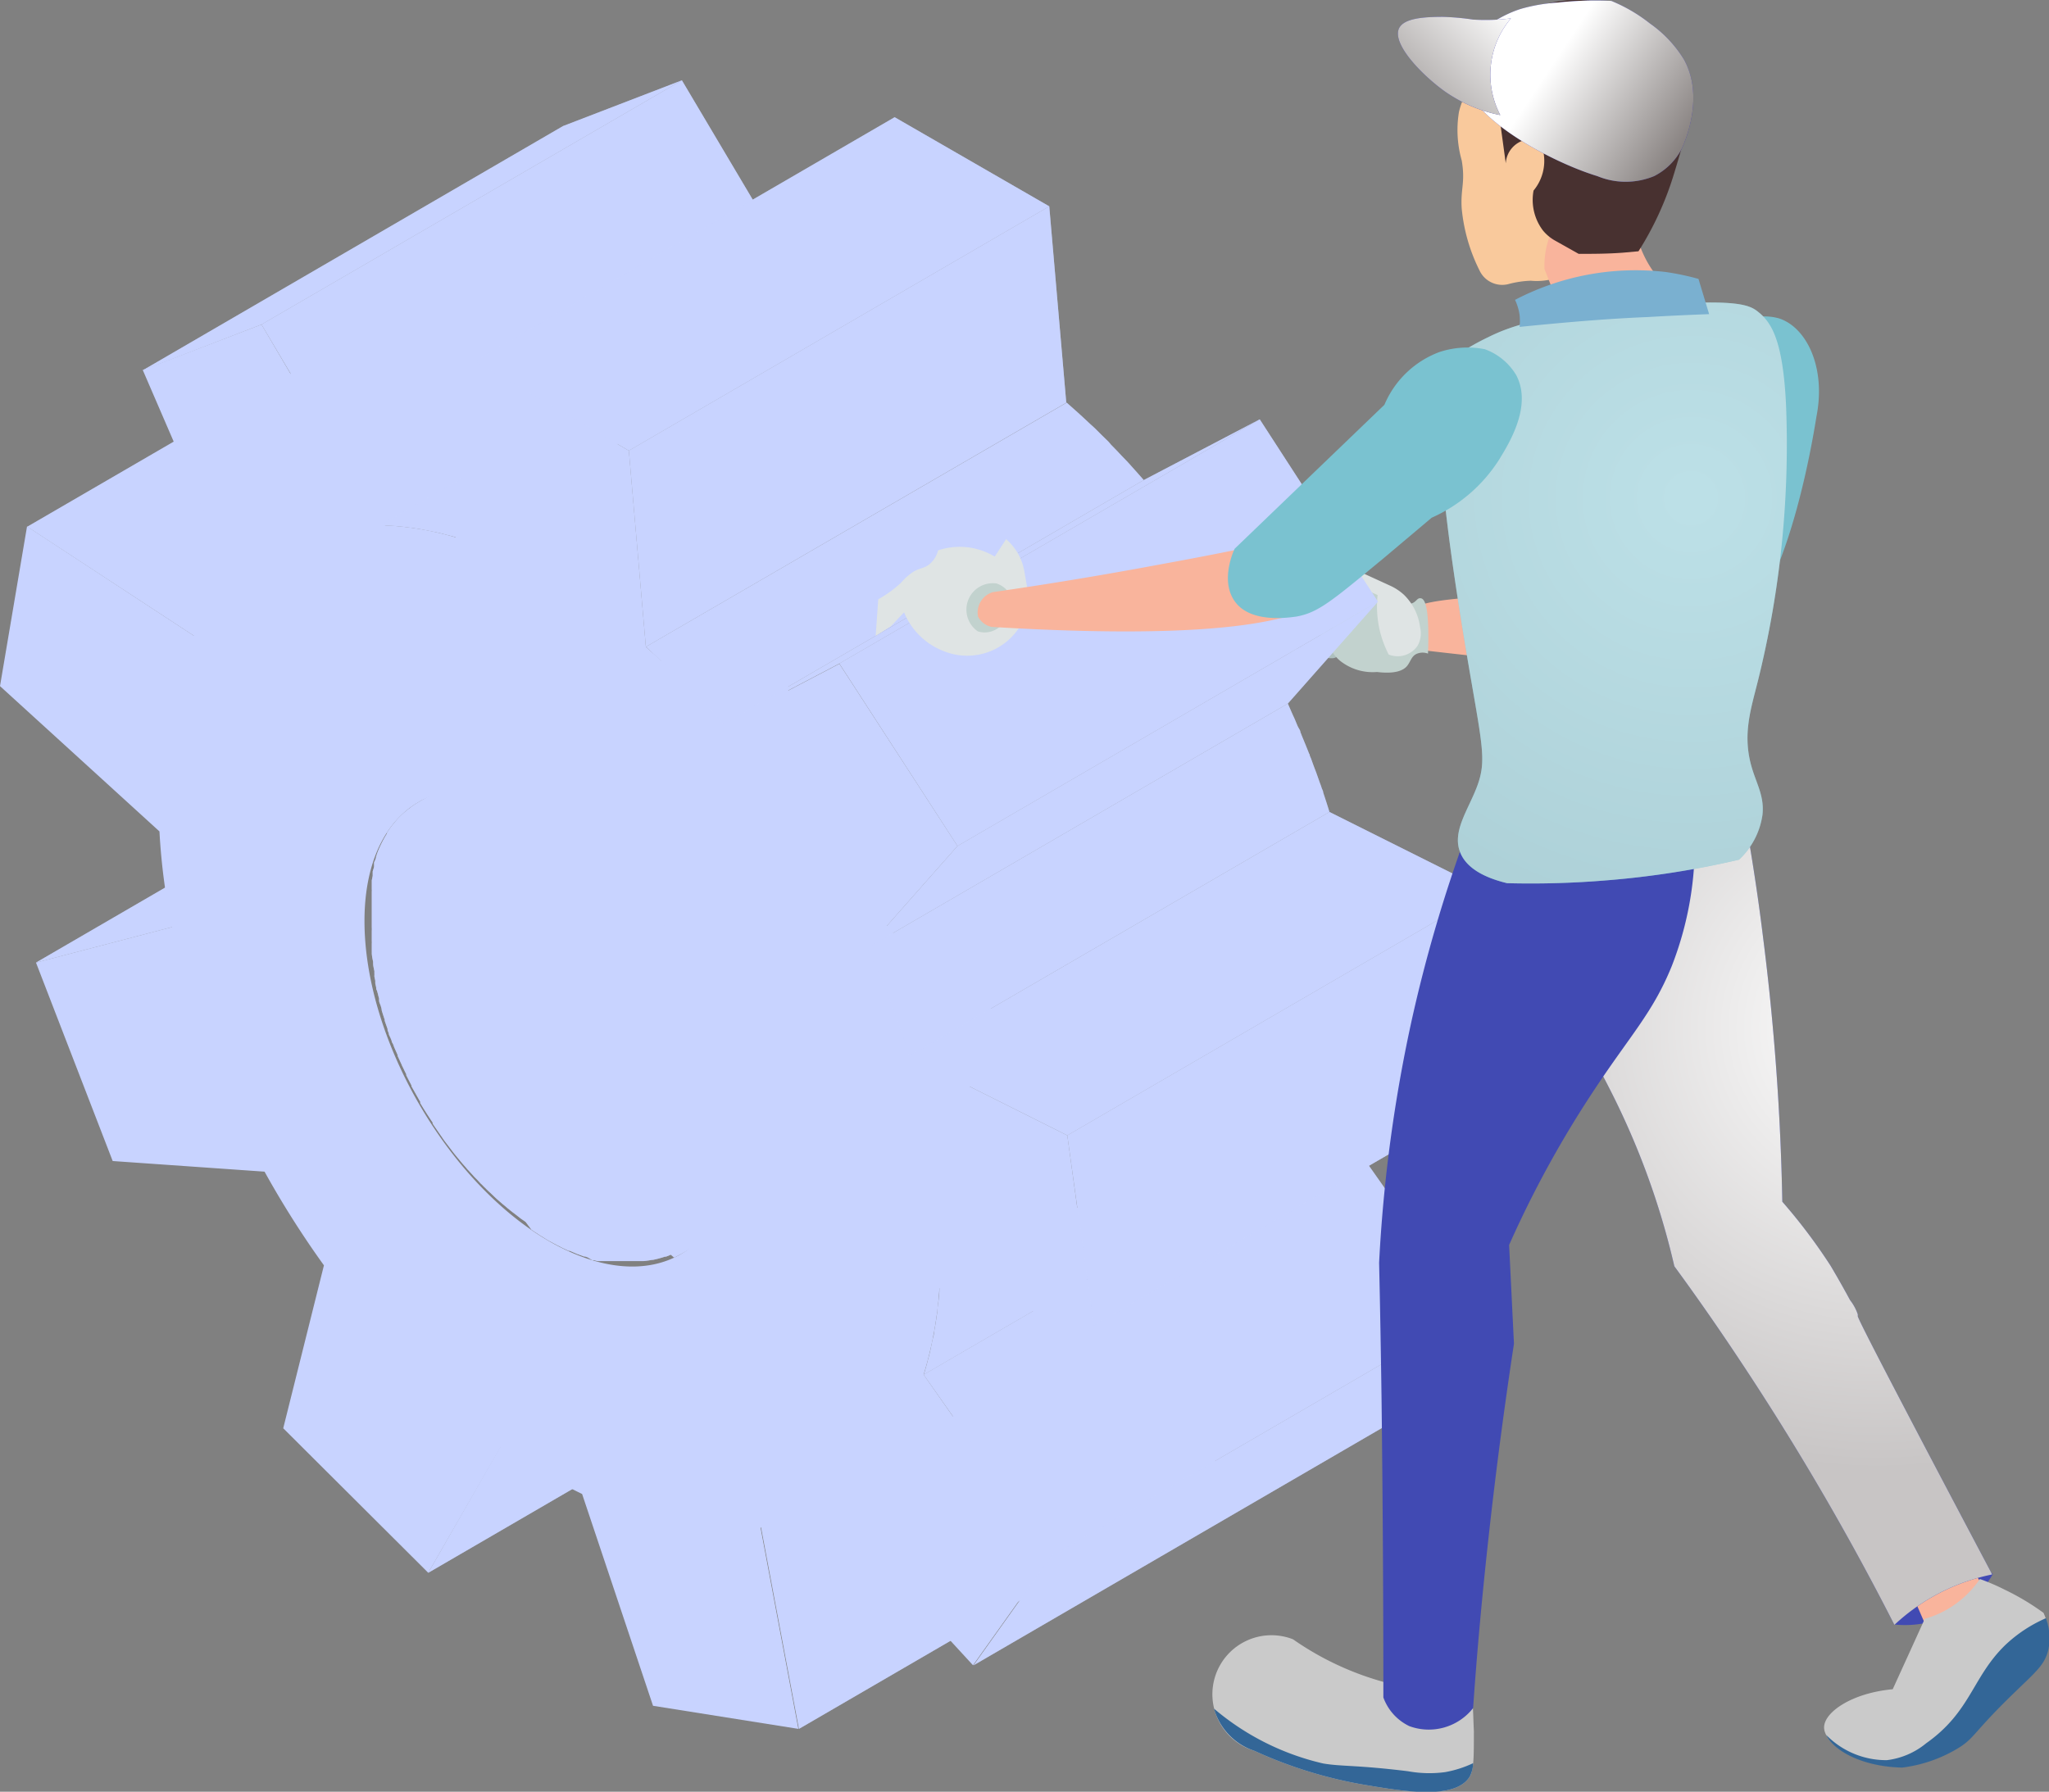 <svg xmlns="http://www.w3.org/2000/svg" xmlns:xlink="http://www.w3.org/1999/xlink" viewBox="0 0 134.92 118.01" width="134.92" height="118.01"><rect x="0" y="0" width="134.92" height="118.01" fill="#808080" stroke="none"/><defs><style>.a{isolation:isolate;}.b{fill:#f9b49c;}.c{fill:#c2d2ce;}.d{fill:#aec0bf;}.e{fill:#dfe4e4;}.f{fill:#7ac2d0;}.g{fill:#c8d3ff;}.h,.j,.t{opacity:0.5;}.h,.i,.n,.r,.s,.t{mix-blend-mode:multiply;}.i{opacity:0.3;}.j{mix-blend-mode:soft-light;}.k{fill:#414ab3;}.l{fill:#cacaca;}.m{fill:#336697;}.n{fill:url(#a);}.o{fill:#f9c99c;}.p{fill:#483130;}.q{fill:#413eb3;}.r{fill:url(#b);}.s{fill:url(#c);}.t{fill:url(#d);}.u{fill:#7ab0d0;}</style><radialGradient id="a" cx="123.61" cy="67.68" r="29.1" gradientUnits="userSpaceOnUse"><stop offset="0" stop-color="#fff"/><stop offset="1" stop-color="#c8c5c5"/></radialGradient><linearGradient id="b" x1="758.1" y1="30.24" x2="767.47" y2="40.62" gradientTransform="translate(-639.37 163.48) rotate(-14.42)" gradientUnits="userSpaceOnUse"><stop offset="0" stop-color="#fff"/><stop offset="1" stop-color="#5b5351"/></linearGradient><linearGradient id="c" x1="756.06" y1="26.2" x2="741.7" y2="34.95" xlink:href="#b"/><radialGradient id="d" cx="111.35" cy="32.81" r="51.69" xlink:href="#a"/></defs><g class="a"><path class="b" d="M109.85,40.19a3.17,3.17,0,0,1-.54-2.22c-1.48.25-3.66.58-6.32.86-6.44.68-10.09.44-10.54,1.86-.12.4,0,1,1,2.11,2.86.33,6.46.73,10.57,1.15a18.62,18.62,0,0,0,3.34.07,18.1,18.1,0,0,0,5.15-1.16.92.92,0,0,0,.11-.52C112.5,41.42,110.75,41.36,109.85,40.19Z"/><path class="c" d="M90.17,39l-3.29-1.36L83,38.4a1.34,1.34,0,0,0,.51.44,2.17,2.17,0,0,0,1.43,0c.44-.07,1-.18,1.64-.33a8.77,8.77,0,0,0,1.25.84c.67.38,1,.56,1.46.44A1.44,1.44,0,0,0,90.17,39Z"/><path class="d" d="M88.86,39.83l-3.08-.69-3.22.69a1.61,1.61,0,0,0,.55.48A2.31,2.31,0,0,0,85.23,40l.81.25c1.45.43,2.18.64,2.56.29A.93.93,0,0,0,88.86,39.83Z"/><path class="d" d="M88.67,41.19,85.78,41l-2.19,1.17a2.3,2.3,0,0,0,.69.11c.7,0,.92-.33,1.5-.48,1.11-.28,1.75.53,2.42.11A1.14,1.14,0,0,0,88.67,41.19Z"/><path class="d" d="M88.23,42.39l-2.89.37-1.13.73a.92.92,0,0,0,.55.44c.39.07.58-.32,1.1-.55,1-.44,1.8.27,2.23-.18A.89.89,0,0,0,88.23,42.39Z"/><path class="c" d="M90.36,38.88c-.59-.19-1.33-.33-1.72,0s-.16.6-.37,1.39c-.26,1-.69,1.19-.83,1.65a1,1,0,0,0,0,.36,2.43,2.43,0,0,0,1,1.39,3.44,3.44,0,0,0,2.23.59c1.24.15,1.77-.12,2-.42s.28-.65.65-.79a1,1,0,0,1,.71,0c.1-2.8-.15-3.57-.45-3.64s-.29.28-.73.36-.5,0-1.78-.67Z"/><path class="e" d="M93.51,41.33a3.61,3.61,0,0,0-1.07-2.16,3.45,3.45,0,0,0-.87-.58l-3.12-1.43a1.38,1.38,0,0,0,.26,1c.15.19.31.27,1,.59l1,.44a7.11,7.11,0,0,0,.18,2.49,7.39,7.39,0,0,0,.55,1.43,1.59,1.59,0,0,0,1.91-.59A1.66,1.66,0,0,0,93.51,41.33Z"/><path class="f" d="M114.44,21.32a3.48,3.48,0,0,1,2.7-.35c1.83.59,3.1,3.25,2.47,6.45-.3,1.87-2.32,14.22-6.92,15.13a3.47,3.47,0,0,1-2.82-.47c-1.09-1-.82-3-.59-4.23C110.3,32.25,113.37,24.1,114.44,21.32Z"/><path class="g" d="M44.39,82.83l.46-.24L72.53,66.5a4,4,0,0,1-.46.24l-.16.07-.32.13-.12,0a5,5,0,0,1-.78.21h-.06l-.57.09h-.2l-.38,0h-.22l-.31,0h-.26l-.26,0-.29,0-.24,0-.32-.06-.21,0L67,67,66.81,67l-.37-.11-.17-.06-.54-.2h0l-.56-.24L65,66.25l-.4-.2-.2-.1-.53-.29-.61-.37h0l-.58-.38-.19-.14c-.13-.09-.26-.18-.38-.28l-.23-.17L61.5,64l-.25-.2-.32-.27-.25-.22-.31-.28-.25-.23c-.1-.1-.21-.2-.31-.31l-.23-.22c-.11-.11-.22-.22-.32-.34l-.21-.21-.37-.41-.14-.15c-.17-.2-.34-.39-.5-.59l-.1-.12L57.55,60l-.45-.6L57,59.33l-.69-1-.12-.18c-.28-.43-.56-.86-.82-1.3l-.1-.17c-.18-.31-.35-.62-.52-.94a3.9,3.9,0,0,1-.19-.35L54.4,55l-.25-.51a1.42,1.42,0,0,1-.08-.18c-.11-.22-.21-.45-.31-.68,0,0,0-.11-.08-.17L53.47,53a2.44,2.44,0,0,0-.1-.24l-.18-.49a1.8,1.8,0,0,1-.08-.21c-.08-.21-.15-.42-.23-.62a.19.19,0,0,0,0-.08c-.08-.24-.16-.47-.23-.71l-.06-.22c0-.16-.1-.32-.14-.49s0-.18-.07-.26-.08-.31-.11-.46a2.68,2.68,0,0,1-.07-.27c0-.15-.06-.31-.1-.46s0-.16,0-.25-.07-.39-.1-.59c0,0,0-.07,0-.1,0-.23-.07-.46-.1-.69a1.11,1.11,0,0,0,0-.19c0-.17,0-.34,0-.5a1.64,1.64,0,0,0,0-.23l0-.47a1.55,1.55,0,0,0,0-.22c0-.22,0-.44,0-.66s0-.45,0-.67c0-.06,0-.12,0-.18l0-.45,0-.25c0-.12,0-.25,0-.37a2.34,2.34,0,0,0,0-.26l.06-.34.06-.29c0-.09,0-.19.07-.29s0-.22.08-.33l.08-.26.12-.38.08-.21c.08-.21.17-.42.26-.62l0-.06c.13-.26.26-.51.41-.75l0-.06a6,6,0,0,1,.4-.55,1.47,1.47,0,0,1,.1-.13,4.58,4.58,0,0,1,.42-.46l0,0c.16-.15.33-.29.5-.42l.12-.09a3.9,3.9,0,0,1,.54-.36h0L27.56,52.83a5.07,5.07,0,0,0-.54.36l-.13.1a6.4,6.4,0,0,0-.49.42l0,0a4.58,4.58,0,0,0-.42.46l-.1.12a5.66,5.66,0,0,0-.4.56h0l0,.05a6.79,6.79,0,0,0-.41.75.08.08,0,0,0,0,0v0a5.76,5.76,0,0,0-.26.62l0,0a.88.88,0,0,1-.05.15c0,.13-.08.26-.13.39l0,.11s0,.1,0,.15-.06.22-.09.33l0,.14,0,.15-.06.29,0,.15,0,.18c0,.09,0,.18,0,.27a.68.68,0,0,1,0,.14c0,.07,0,.15,0,.23l0,.25s0,.07,0,.1,0,.23,0,.35,0,.12,0,.18v0c0,.19,0,.39,0,.59v0c0,.18,0,.37,0,.55v.11a1.55,1.55,0,0,1,0,.22c0,.08,0,.17,0,.26s0,.13,0,.2,0,.16,0,.24a.76.76,0,0,1,0,.15c0,.11,0,.23,0,.34s0,.13,0,.19a.13.13,0,0,1,0,.06c0,.21.05.41.09.62h0a.43.43,0,0,0,0,.11c0,.16.05.33.08.49a.44.44,0,0,1,0,.1,1.84,1.84,0,0,1,0,.25l.06.29c0,.06,0,.11,0,.17l.06.27c0,.07,0,.13.05.2l.07.25a2.68,2.68,0,0,0,.07.27l0,.13c0,.12.07.24.11.36l.06.22,0,.06c.06.21.13.42.2.63v0s0,0,0,.07l.19.54,0,.09a1.8,1.8,0,0,1,.08.21c0,.1.08.2.11.29a1.67,1.67,0,0,1,.08.2c0,.08.07.16.1.23l.06.17.15.34.08.18,0,.06.27.59,0,0a.89.89,0,0,0,.08.17c.07.15.14.3.22.45l0,.07.19.37.15.29s0,0,0,.06l.53.94.05.08a.41.41,0,0,1,0,.09c.26.44.54.87.82,1.29,0,0,0,.05,0,.08a.44.44,0,0,1,.08.11l.69,1h0l.06.08.45.59,0,0c.11.15.23.29.35.44l.11.13h0c.15.19.31.37.47.55l0,0a1.07,1.07,0,0,0,.14.16l.32.35.05.06.21.21.23.25.09.08a2.5,2.5,0,0,0,.23.23c.06.07.13.13.2.2l.11.1.25.24.17.16.14.12.25.22.16.13.16.14.25.2.13.1.21.16.23.18.09.07.29.2L35,81l0,0,.52.34h0l0,0,.48.3.12.07.39.21.15.08.2.1.15.08.25.12.17.08.07,0,.49.21h0l.47.17.07,0,.17.06L39,83l.12,0,.22.06.16,0,.18,0,.21,0,.11,0,.21,0,.24,0h.08l.21,0,.26,0h.79l.38,0h.2a5.58,5.58,0,0,0,.57-.08H43a6.9,6.9,0,0,0,.78-.21l.07,0,0,0,.32-.13Z"/><polygon class="g" points="30.05 47.32 2.37 63.4 11.32 61.06 39 44.97 30.05 47.32"/><polygon class="g" points="32.97 95.25 28.2 103.59 55.88 87.5 60.65 79.17 32.97 95.25"/><polygon class="g" points="29.48 18.61 1.8 34.69 12.81 41.9 40.49 25.81 29.48 18.61"/><polygon class="g" points="75.31 31.62 47.63 47.71 55.27 43.7 82.95 27.62 75.31 31.62"/><polygon class="g" points="63.05 55.72 57.12 62.43 84.8 46.34 90.73 39.63 63.05 55.72"/><polygon class="g" points="77.8 84.54 50.12 100.62 52.61 113.87 80.29 97.78 77.8 84.54"/><polygon class="g" points="44.9 5.29 17.22 21.37 25.06 34.59 52.74 18.5 44.9 5.29"/><polygon class="g" points="88.5 74.45 60.82 90.54 69.23 102.49 96.91 86.4 88.5 74.45"/><polygon class="g" points="69.09 13.59 41.41 29.68 42.53 42.6 70.21 26.52 69.09 13.59"/><polygon class="g" points="87.54 53.48 59.86 69.56 70.28 74.78 97.96 58.69 87.54 53.48"/><g class="h"><path class="g" d="M44.39,82.83l.46-.24L72.53,66.5a4,4,0,0,1-.46.24l-.16.07-.32.13-.12,0a5,5,0,0,1-.78.21h-.06l-.57.09h-.2l-.38,0h-.22l-.31,0h-.26l-.26,0-.29,0-.24,0-.32-.06-.21,0L67,67,66.81,67l-.37-.11-.17-.06-.54-.2h0l-.56-.24L65,66.25l-.4-.2-.2-.1-.53-.29-.61-.37h0l-.58-.38-.19-.14c-.13-.09-.26-.18-.38-.28l-.23-.17L61.5,64l-.25-.2-.32-.27-.25-.22-.31-.28-.25-.23c-.1-.1-.21-.2-.31-.31l-.23-.22c-.11-.11-.22-.22-.32-.34l-.21-.21-.37-.41-.14-.15c-.17-.2-.34-.39-.5-.59l-.1-.12L57.55,60l-.45-.6L57,59.33l-.69-1-.12-.18c-.28-.43-.56-.86-.82-1.3l-.1-.17c-.18-.31-.35-.62-.52-.94a3.9,3.9,0,0,1-.19-.35L54.4,55l-.25-.51a1.42,1.42,0,0,1-.08-.18c-.11-.22-.21-.45-.31-.68,0,0,0-.11-.08-.17L53.47,53a2.44,2.44,0,0,0-.1-.24l-.18-.49a1.8,1.8,0,0,1-.08-.21c-.08-.21-.15-.42-.23-.62a.19.19,0,0,0,0-.08c-.08-.24-.16-.47-.23-.71l-.06-.22c0-.16-.1-.32-.14-.49s0-.18-.07-.26-.08-.31-.11-.46a2.68,2.68,0,0,1-.07-.27c0-.15-.06-.31-.1-.46s0-.16,0-.25-.07-.39-.1-.59c0,0,0-.07,0-.1,0-.23-.07-.46-.1-.69a1.11,1.11,0,0,0,0-.19c0-.17,0-.34,0-.5a1.64,1.64,0,0,0,0-.23l0-.47a1.55,1.55,0,0,0,0-.22c0-.22,0-.44,0-.66s0-.45,0-.67c0-.06,0-.12,0-.18l0-.45,0-.25c0-.12,0-.25,0-.37a2.34,2.34,0,0,0,0-.26l.06-.34.06-.29c0-.09,0-.19.07-.29s0-.22.08-.33l.08-.26.12-.38.08-.21c.08-.21.17-.42.26-.62l0-.06c.13-.26.26-.51.41-.75l0-.06a6,6,0,0,1,.4-.55,1.47,1.47,0,0,1,.1-.13,4.58,4.58,0,0,1,.42-.46l0,0c.16-.15.33-.29.5-.42l.12-.09a3.9,3.9,0,0,1,.54-.36h0L27.56,52.83a5.07,5.07,0,0,0-.54.36l-.13.1a6.4,6.4,0,0,0-.49.42l0,0a4.58,4.58,0,0,0-.42.46l-.1.12a5.66,5.66,0,0,0-.4.56h0l0,.05a6.79,6.79,0,0,0-.41.75.08.08,0,0,0,0,0v0a5.76,5.76,0,0,0-.26.62l0,0a.88.88,0,0,1-.05.15c0,.13-.08.26-.13.39l0,.11s0,.1,0,.15-.06.22-.09.33l0,.14,0,.15-.06.29,0,.15,0,.18c0,.09,0,.18,0,.27a.68.68,0,0,1,0,.14c0,.07,0,.15,0,.23l0,.25s0,.07,0,.1,0,.23,0,.35,0,.12,0,.18v0c0,.19,0,.39,0,.59v0c0,.18,0,.37,0,.55v.11a1.55,1.55,0,0,1,0,.22c0,.08,0,.17,0,.26s0,.13,0,.2,0,.16,0,.24a.76.76,0,0,1,0,.15c0,.11,0,.23,0,.34s0,.13,0,.19a.13.13,0,0,1,0,.06c0,.21.05.41.09.62h0a.43.43,0,0,0,0,.11c0,.16.05.33.08.49a.44.44,0,0,1,0,.1,1.84,1.84,0,0,1,0,.25l.06.29c0,.06,0,.11,0,.17l.06.27c0,.07,0,.13.05.2l.07.25a2.68,2.68,0,0,0,.07.27l0,.13c0,.12.07.24.11.36l.06.22,0,.06c.06.21.13.42.2.63v0s0,0,0,.07l.19.54,0,.09a1.8,1.8,0,0,1,.08.21c0,.1.08.2.11.29a1.67,1.67,0,0,1,.08.2c0,.08.07.16.1.23l.06.17.15.34.08.18,0,.06.27.59,0,0a.89.89,0,0,0,.08.17c.07.15.14.3.22.45l0,.07.19.37.15.29s0,0,0,.06l.53.94.05.08a.41.41,0,0,1,0,.09c.26.44.54.87.82,1.29,0,0,0,.05,0,.08a.44.44,0,0,1,.08.11l.69,1h0l.06.08.45.59,0,0c.11.15.23.29.35.44l.11.13h0c.15.19.31.37.47.55l0,0a1.07,1.07,0,0,0,.14.16l.32.35.05.06.21.21.23.25.09.08a2.5,2.5,0,0,0,.23.23c.06.07.13.13.2.2l.11.1.25.24.17.16.14.12.25.22.16.13.16.14.25.2.13.1.21.16.23.18.09.07.29.2L35,81l0,0,.52.34h0l0,0,.48.3.12.07.39.21.15.08.2.1.15.08.25.12.17.08.07,0,.49.21h0l.47.17.07,0,.17.06L39,83l.12,0,.22.06.16,0,.18,0,.21,0,.11,0,.21,0,.24,0h.08l.21,0,.26,0h.79l.38,0h.2a5.58,5.58,0,0,0,.57-.08H43a6.9,6.9,0,0,0,.78-.21l.07,0,0,0,.32-.13Z"/><polygon class="g" points="30.05 47.32 2.37 63.4 11.32 61.06 39 44.97 30.05 47.32"/><polygon class="g" points="32.97 95.25 28.2 103.59 55.88 87.5 60.65 79.17 32.97 95.25"/><polygon class="g" points="29.48 18.61 1.8 34.69 12.81 41.9 40.49 25.81 29.48 18.61"/><polygon class="g" points="75.31 31.62 47.63 47.71 55.27 43.7 82.95 27.62 75.31 31.62"/><polygon class="g" points="63.05 55.72 57.12 62.43 84.8 46.34 90.73 39.63 63.05 55.72"/><polygon class="g" points="77.8 84.54 50.12 100.62 52.61 113.87 80.29 97.78 77.8 84.54"/><polygon class="g" points="44.9 5.29 17.22 21.37 25.06 34.59 52.74 18.5 44.9 5.29"/><polygon class="g" points="88.5 74.45 60.82 90.54 69.23 102.49 96.91 86.4 88.5 74.45"/><polygon class="g" points="69.09 13.59 41.41 29.68 42.53 42.6 70.21 26.52 69.09 13.59"/><polygon class="g" points="87.54 53.48 59.86 69.56 70.28 74.78 97.96 58.69 87.54 53.48"/></g><path class="g" d="M27.28,34.79l.49.08.72.14.47.1,1.08.28L57.72,19.31c-.27-.08-.55-.16-.82-.22L56.64,19l-.47-.11-.37-.08-.35-.06L55,18.7l-.27,0-.41,0-.52-.06-.2,0-.82,0h0L25.06,34.59l1,.06.52.05Z"/><path class="g" d="M61.86,84.84c0,.52-.09,1-.15,1.52,0,0,0,.07,0,.1-.06.43-.12.84-.2,1.25,0,.17-.06.34-.1.51s-.11.55-.17.81-.11.42-.16.62-.16.6-.25.89L88.5,74.45c0-.13.09-.27.13-.4l.12-.49c.06-.2.11-.4.16-.61a1.8,1.8,0,0,0,0-.19c.05-.21.08-.42.13-.63s.07-.33.1-.5a.51.51,0,0,1,0-.13c.07-.37.12-.75.17-1.13,0,0,0-.06,0-.1h0q.07-.6.12-1.23a2.46,2.46,0,0,0,0-.28Z"/><path class="g" d="M44.85,44.76l.44.43.87.9.3.31c.39.43.79.86,1.17,1.31L75.31,31.62l-.1-.12c-.33-.38-.67-.75-1-1.12l-.06-.06-.3-.31c-.23-.24-.45-.49-.69-.72L73,29.1l-.44-.43-.46-.46-.31-.28-.48-.45-.34-.31-.73-.65L42.53,42.6l1.07,1,.48.44Z"/><path class="g" d="M58.58,65.88l.12.33c.17.43.32.86.48,1.3l.15.45c.19.53.36,1.07.53,1.6L87.54,53.48c-.13-.43-.27-.86-.41-1.28,0-.11-.08-.22-.11-.33s-.11-.3-.16-.45l-.18-.51c-.1-.26-.2-.52-.29-.78s-.09-.22-.13-.33,0-.1-.05-.14c-.16-.41-.33-.82-.5-1.23a1.67,1.67,0,0,0-.08-.2c0-.12-.1-.24-.16-.36s-.18-.44-.28-.65-.26-.59-.39-.88L57.12,62.43c.23.51.46,1,.67,1.53.06.12.11.24.16.36Q58.28,65.1,58.58,65.88Z"/><g class="i"><path class="g" d="M27.28,34.79l.49.08.72.14.47.1,1.08.28L57.72,19.31c-.27-.08-.55-.16-.82-.22L56.64,19l-.47-.11-.37-.08-.35-.06L55,18.7l-.27,0-.41,0-.52-.06-.2,0-.82,0h0L25.06,34.59l1,.06.52.05Z"/><path class="g" d="M61.86,84.84c0,.52-.09,1-.15,1.52,0,0,0,.07,0,.1-.06.43-.12.84-.2,1.25,0,.17-.06.34-.1.51s-.11.55-.17.81-.11.42-.16.62-.16.6-.25.89L88.5,74.45c0-.13.09-.27.13-.4l.12-.49c.06-.2.11-.4.16-.61a1.8,1.8,0,0,0,0-.19c.05-.21.08-.42.13-.63s.07-.33.1-.5a.51.51,0,0,1,0-.13c.07-.37.12-.75.17-1.13,0,0,0-.06,0-.1h0q.07-.6.12-1.23a2.46,2.46,0,0,0,0-.28Z"/><path class="g" d="M44.85,44.76l.44.43.87.9.3.31c.39.43.79.86,1.17,1.31L75.31,31.62l-.1-.12c-.33-.38-.67-.75-1-1.12l-.06-.06-.3-.31c-.23-.24-.45-.49-.69-.72L73,29.1l-.44-.43-.46-.46-.31-.28-.48-.45-.34-.31-.73-.65L42.53,42.6l1.07,1,.48.44Z"/><path class="g" d="M58.58,65.88l.12.33c.17.43.32.86.48,1.3l.15.45c.19.53.36,1.07.53,1.6L87.54,53.48c-.13-.43-.27-.86-.41-1.28,0-.11-.08-.22-.11-.33s-.11-.3-.16-.45l-.18-.51c-.1-.26-.2-.52-.29-.78s-.09-.22-.13-.33,0-.1-.05-.14c-.16-.41-.33-.82-.5-1.23a1.67,1.67,0,0,0-.08-.2c0-.12-.1-.24-.16-.36s-.18-.44-.28-.65-.26-.59-.39-.88L57.12,62.43c.23.51.46,1,.67,1.53.06.12.11.24.16.36Q58.28,65.1,58.58,65.88Z"/></g><polygon class="g" points="37.08 8.3 9.4 24.39 17.22 21.37 44.9 5.29 37.08 8.3"/><polygon class="g" points="69.23 102.49 64.11 109.68 91.79 93.59 96.91 86.4 69.23 102.49"/><polygon class="g" points="58.91 7.72 31.23 23.8 41.41 29.68 69.09 13.59 58.91 7.72"/><polygon class="g" points="97.96 58.69 70.28 74.78 72.02 87.31 99.7 71.23 97.96 58.69"/><polygon class="g" points="82.95 27.62 55.27 43.7 63.05 55.72 90.73 39.63 82.95 27.62"/><g class="j"><polygon class="g" points="37.08 8.3 9.4 24.39 17.22 21.37 44.9 5.29 37.08 8.3"/><polygon class="g" points="69.23 102.49 64.11 109.68 91.79 93.59 96.91 86.4 69.23 102.49"/><polygon class="g" points="58.91 7.72 31.23 23.8 41.41 29.68 69.09 13.59 58.91 7.72"/><polygon class="g" points="97.96 58.69 70.28 74.78 72.02 87.31 99.7 71.23 97.96 58.69"/><polygon class="g" points="82.95 27.62 55.27 43.7 63.05 55.72 90.73 39.63 82.95 27.62"/></g><path class="g" d="M61.86,84.84,72,87.31,70.28,74.78,59.86,69.56a57.45,57.45,0,0,0-2.74-7.13l5.93-6.71-7.78-12-7.64,4a51.26,51.26,0,0,0-5.1-5.11L41.41,29.68,31.23,23.8,30,35.39a19.39,19.39,0,0,0-5-.8L17.22,21.37l-7.82,3,6,13.89a14.44,14.44,0,0,0-2.62,3.62l-11-7.21L0,45.19l10.5,9.57a42.16,42.16,0,0,0,.82,6.3L2.37,63.4,7.42,76.47l10,.7a61.73,61.73,0,0,0,3.91,6.17L18.65,94.07l9.55,9.52L33,95.25a33.86,33.86,0,0,0,3.15,2c.73.42,1.46.8,2.18,1.15L43,112.35l9.57,1.52-2.49-13.25a12.47,12.47,0,0,0,4.28-1.5l9.71,10.56,5.12-7.19L60.82,90.54A24.91,24.91,0,0,0,61.86,84.84Zm-25.7-3.09C29.43,77.86,24,68.4,24,60.66s5.52-10.87,12.25-7S48.44,67,48.41,74.76,42.9,85.63,36.16,81.75Z"/><path class="k" d="M124.78,107a6.65,6.65,0,0,0,6.44-3.32,3.77,3.77,0,0,0-6.44,3.32Z"/><path class="b" d="M123.53,99.56l3.57,8.18,4-2.36-3.93-6.6Z"/><path class="l" d="M130.37,104a6.6,6.6,0,0,1-1.89,1.84,6.3,6.3,0,0,1-1.74.78c-.7,1.55-1.41,3.1-2.11,4.64-2.65.24-4.51,1.49-4.52,2.51s2,2.54,5.1,2.61a9.29,9.29,0,0,0,3.59-1.22c1.2-.71,1-1,3.71-3.63,1.49-1.45,2.1-1.91,2.33-2.93a3.91,3.91,0,0,0-.28-2.37A16.36,16.36,0,0,0,132,104.7,14.46,14.46,0,0,0,130.37,104Z"/><path class="m" d="M132.05,108.34c-2.19,2.12-2.26,4.39-5.22,6.48a5,5,0,0,1-2.58,1.11,5.52,5.52,0,0,1-4-1.66c.46,1,2.32,2.09,5,2.15a9.29,9.29,0,0,0,3.59-1.22c1.2-.71,1-1,3.71-3.63,1.49-1.45,2.1-1.91,2.33-2.93a3.81,3.81,0,0,0-.16-2.06A9.26,9.26,0,0,0,132.05,108.34Z"/><path class="k" d="M103.32,56.33l11.39-3.55c.52,2.85,1,5.83,1.38,8.94a162,162,0,0,1,1.27,17.43,36.5,36.5,0,0,1,3.18,4.22c.22.37.72,1.22,1.28,2.26h0a3.18,3.18,0,0,1,.51.94c0,.07,0,.12,0,.13.1.36,2.76,5.48,8.85,17a13.25,13.25,0,0,0-6.44,3.32,174.26,174.26,0,0,0-10.16-17.4c-1.43-2.16-2.88-4.24-4.33-6.22a50.43,50.43,0,0,0-3.44-10c-1.73-3.72-3-5.23-3.73-8.35A18.52,18.52,0,0,1,103.32,56.33Z"/><path class="n" d="M103.32,56.33l11.39-3.55c.52,2.85,1,5.83,1.38,8.94a162,162,0,0,1,1.27,17.43,36.5,36.5,0,0,1,3.18,4.22c.22.37.72,1.22,1.28,2.26h0a3.18,3.18,0,0,1,.51.94c0,.07,0,.12,0,.13.1.36,2.76,5.48,8.85,17a13.25,13.25,0,0,0-6.44,3.32,174.26,174.26,0,0,0-10.16-17.4c-1.43-2.16-2.88-4.24-4.33-6.22a50.43,50.43,0,0,0-3.44-10c-1.73-3.72-3-5.23-3.73-8.35A18.52,18.52,0,0,1,103.32,56.33Z"/><path class="l" d="M96.89,111.49a19.72,19.72,0,0,1-7.36-1.22,19.45,19.45,0,0,1-4.39-2.3,3.89,3.89,0,1,0-2.53,7.35A29.06,29.06,0,0,0,90,117.58c2.35.39,5.82,1,6.78-.57.27-.45.27-1.3.27-3C97,113,97,112.1,96.89,111.49Z"/><path class="m" d="M92.71,116.66c-3.42-.42-4.33-.3-5.58-.51a17,17,0,0,1-7.19-3.61,4.1,4.1,0,0,0,2.67,2.78A29.06,29.06,0,0,0,90,117.58c2.35.39,5.82,1,6.78-.57a2,2,0,0,0,.22-.88,7.31,7.31,0,0,1-1.85.59A7.83,7.83,0,0,1,92.71,116.66Z"/><path class="k" d="M96.45,55.21,111.54,54a22.08,22.08,0,0,1-1.46,9.63c-1.26,3.11-2.74,4.55-5.22,8.33A69.34,69.34,0,0,0,99.37,82c.11,2.17.21,4.33.32,6.5-.61,4-1.17,8.21-1.65,12.55Q97.38,107,97,112.5a3.71,3.71,0,0,1-4.2,1.19,3.36,3.36,0,0,1-1.71-1.89q0-9.72-.12-19.69-.06-4.48-.16-8.94A97.64,97.64,0,0,1,93,67,96.24,96.24,0,0,1,96.45,55.21Z"/><path class="o" d="M99.35,2.32a9.19,9.19,0,0,0-3,4.2,5.4,5.4,0,0,0-.28.84,7.33,7.33,0,0,0,.18,3.21c.25,1.47-.09,1.85,0,3.18a11.53,11.53,0,0,0,1.17,4.06,1.65,1.65,0,0,0,1.87.91,6.53,6.53,0,0,1,1.51-.23,4.21,4.21,0,0,0,1.67-.18c.66-.3.93-.82,1.43-1.59,2.77-4.26,4.38-3.95,5.24-6.71.48-1.55,1.26-4.06-.13-6.31A6.66,6.66,0,0,0,104.79.9,8.3,8.3,0,0,0,99.35,2.32Z"/><path class="b" d="M101.7,17.72c.63,1.61,1.27,3.21,1.9,4.82l8.73-2.24A6.8,6.8,0,0,1,109.89,19c-2.74-2.36-2.47-6.2-2.42-6.74a5.13,5.13,0,0,0-3.56.77A5.61,5.61,0,0,0,101.7,17.72Z"/><path class="p" d="M98.13,4.2l.36,1.73.66,4.83a1.69,1.69,0,0,1,1.3-1.55,1.47,1.47,0,0,1,.92.21,2.4,2.4,0,0,1,.27.65,3.06,3.06,0,0,1-.66,2.48,3.34,3.34,0,0,0,.61,2.62,2.78,2.78,0,0,0,.83.69l1.53.86c.92,0,1.91,0,2.94-.08l1-.09a20.73,20.73,0,0,0,2.34-5.11c.78-2.56,1.36-4.49.55-6.69a7.65,7.65,0,0,0-4-4.17,7.82,7.82,0,0,0-5.92,0A7.6,7.6,0,0,0,98,2.82c-.66.1-2.66.43-2.71,1.07,0,0,0,.17.19.41a8.71,8.71,0,0,0,1.33,1.2Z"/><path class="q" d="M96.24,4c-.69,3.21,5.66,6.6,8.94,7.6a4.89,4.89,0,0,0,3.74,0,4.17,4.17,0,0,0,1.83-1.83c.25-.55,1.47-3.42.14-5.84a8,8,0,0,0-2.24-2.38A10.45,10.45,0,0,0,106.1.06a22.9,22.9,0,0,0-3.55.11,11.31,11.31,0,0,0-2.39.41C98.79,1,96.6,2.28,96.24,4Z"/><path class="r" d="M96.24,4c-.69,3.21,5.66,6.6,8.94,7.6a4.89,4.89,0,0,0,3.74,0,4.17,4.17,0,0,0,1.83-1.83c.25-.55,1.47-3.42.14-5.84a8,8,0,0,0-2.24-2.38A10.45,10.45,0,0,0,106.1.06a22.9,22.9,0,0,0-3.55.11,11.31,11.31,0,0,0-2.39.41C98.79,1,96.6,2.28,96.24,4Z"/><path class="q" d="M99.49,1.21A13.26,13.26,0,0,1,97,1.29a16.66,16.66,0,0,0-2-.18c-1.3,0-2.54.1-2.87.74-.5,1,1.41,3,2.92,4.11a9.65,9.65,0,0,0,3.74,1.62,5.72,5.72,0,0,1-.61-3.38A5.72,5.72,0,0,1,99.49,1.21Z"/><path class="s" d="M99.49,1.21A13.26,13.26,0,0,1,97,1.29a16.66,16.66,0,0,0-2-.18c-1.3,0-2.54.1-2.87.74-.5,1,1.41,3,2.92,4.11a9.65,9.65,0,0,0,3.74,1.62,5.72,5.72,0,0,1-.61-3.38A5.72,5.72,0,0,1,99.49,1.21Z"/><path class="f" d="M115.78,20.55c-.58-.48-1.44-.88-7.23-.43-7.13.56-9.26,1.45-10.56,2.09A16.81,16.81,0,0,0,95,24.05c-.08,1-.17,2.58-.15,4.47,0,1.62.12,4.87,1.62,13.92,1.1,6.63,1.48,7.55.77,9.41-.59,1.54-1.65,2.95-1.08,4.32.49,1.2,2,1.74,3.08,2a60.31,60.31,0,0,0,6.58-.19,58.65,58.65,0,0,0,8.69-1.36,5,5,0,0,0,1.54-2.93c.15-1.31-.44-2.11-.77-3.39-.51-2,0-3.57.46-5.4a64.54,64.54,0,0,0,1.86-18.35C117.39,22.51,116.69,21.27,115.78,20.55Z"/><path class="t" d="M115.78,20.55c-.58-.48-1.44-.88-7.23-.43-7.13.56-9.26,1.45-10.56,2.09A16.81,16.81,0,0,0,95,24.05c-.08,1-.17,2.58-.15,4.47,0,1.62.12,4.87,1.62,13.92,1.1,6.63,1.48,7.55.77,9.41-.59,1.54-1.65,2.95-1.08,4.32.49,1.2,2,1.74,3.08,2a60.31,60.31,0,0,0,6.58-.19,58.65,58.65,0,0,0,8.69-1.36,5,5,0,0,0,1.54-2.93c.15-1.31-.44-2.11-.77-3.39-.51-2,0-3.57.46-5.4a64.54,64.54,0,0,0,1.86-18.35C117.39,22.51,116.69,21.27,115.78,20.55Z"/><path class="u" d="M100.06,21.53a3.66,3.66,0,0,0,0-.78,3.48,3.48,0,0,0-.3-1,17.15,17.15,0,0,1,9.88-1.84,16.71,16.71,0,0,1,2.2.46l.7,2.32c-1.32.05-2.66.11-4,.19C105.59,21,102.78,21.26,100.06,21.53Z"/><path class="e" d="M67.8,39.63l-.35-2a3.6,3.6,0,0,0-.51-1.32,3.89,3.89,0,0,0-.69-.8l-.75,1.15a4.46,4.46,0,0,0-3.73-.41,1.72,1.72,0,0,1-.58.92c-.31.25-.54.22-1,.46a3.8,3.8,0,0,0-.86.75,7.48,7.48,0,0,1-1.5,1.09l-.17,2.41,1-.63.87-.92a4.61,4.61,0,0,0,2.7,2.59,4.09,4.09,0,0,0,5.51-3.28Z"/><path class="c" d="M65.62,38.43a1.74,1.74,0,0,0-1.24,3.15,1.45,1.45,0,0,0,.92,0,1.59,1.59,0,0,0,.55-.31A1.7,1.7,0,0,0,66.71,40,1.59,1.59,0,0,0,65.62,38.43Z"/><path class="b" d="M64.4,40.61a1.32,1.32,0,0,0,.89.68c19.49,1.18,22.24-1.42,22.65-2.85.16-.54.37-2.2-.55-3-1.23-1-3.67.25-3.81.32q-3.28.7-6.73,1.33Q70.94,38.2,65.38,39A1.4,1.4,0,0,0,64.4,40.61Z"/><path class="f" d="M97.77,23a5.91,5.91,0,0,0-3,.19,6.33,6.33,0,0,0-3.61,3.47L81.3,36.14c-.08.16-1,2.17.06,3.54s3.48,1,4,.93c1.44-.26,2.31-1,5.79-3.88l3.12-2.63a10.14,10.14,0,0,0,4.45-3.84c.66-1.08,2.18-3.53,1.12-5.55A4,4,0,0,0,97.77,23Z"/></g></svg>